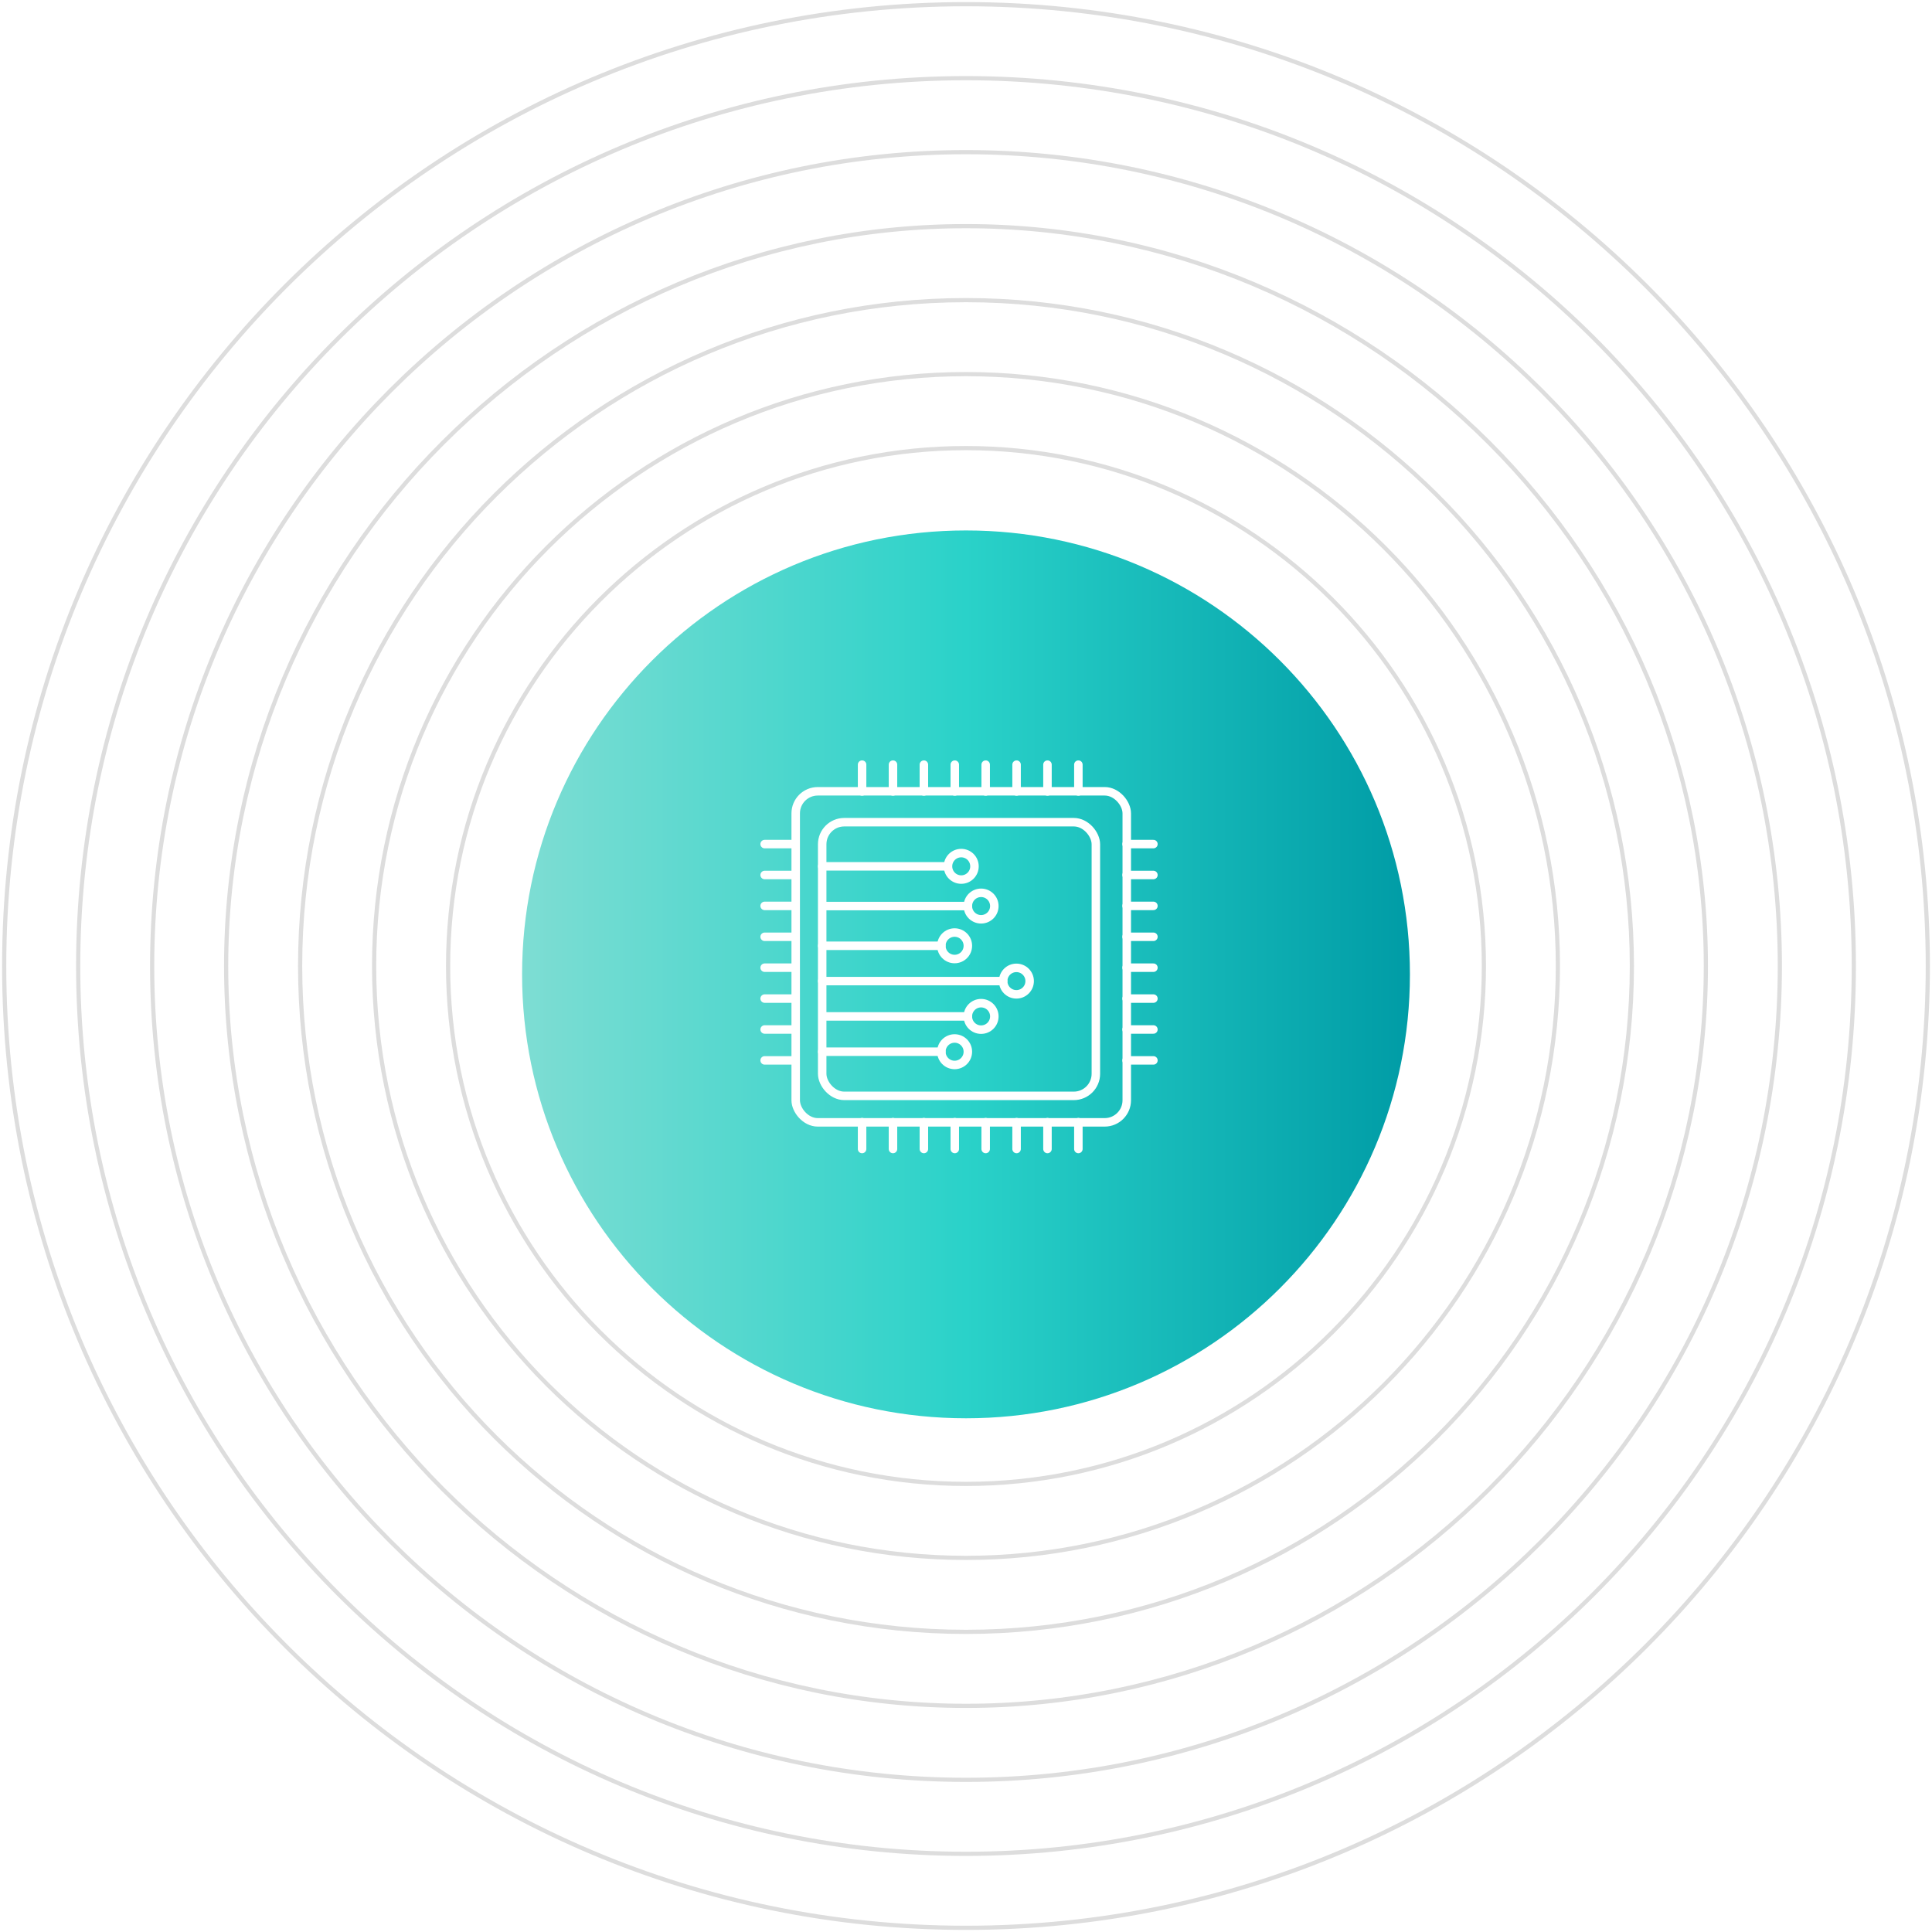 <svg width="462" height="462" viewBox="0 0 462 462" fill="none" xmlns="http://www.w3.org/2000/svg">
    <path d="M231 248.692C240.771 248.692 248.692 240.771 248.692 231C248.692 221.229 240.771 213.308 231 213.308C221.229 213.308 213.307 221.229 213.307 231C213.307 240.771 221.229 248.692 231 248.692Z" stroke="#DDDDDD" stroke-miterlimit="10"/>
    <path d="M231 266.385C250.542 266.385 266.384 250.542 266.384 231C266.384 211.458 250.542 195.615 231 195.615C211.457 195.615 195.615 211.458 195.615 231C195.615 250.542 211.457 266.385 231 266.385Z" stroke="#DDDDDD" stroke-miterlimit="10"/>
    <path d="M231 284.077C260.313 284.077 284.076 260.314 284.076 231C284.076 201.686 260.313 177.923 231 177.923C201.686 177.923 177.923 201.686 177.923 231C177.923 260.314 201.686 284.077 231 284.077Z" stroke="#DDDDDD" stroke-miterlimit="10"/>
    <path d="M231 301.769C270.084 301.769 301.769 270.085 301.769 231C301.769 191.915 270.084 160.231 231 160.231C191.915 160.231 160.23 191.915 160.23 231C160.23 270.085 191.915 301.769 231 301.769Z" stroke="#DDDDDD" stroke-miterlimit="10"/>
    <path d="M231 319.462C279.856 319.462 319.461 279.856 319.461 231C319.461 182.144 279.856 142.538 231 142.538C182.144 142.538 142.538 182.144 142.538 231C142.538 279.856 182.144 319.462 231 319.462Z" stroke="#DDDDDD" stroke-miterlimit="10"/>
    <g filter="url(#filter0_d_12_794)">
        <path d="M231.001 337.154C289.628 337.154 337.155 289.627 337.155 231C337.155 172.373 289.628 124.846 231.001 124.846C172.374 124.846 124.847 172.373 124.847 231C124.847 289.627 172.374 337.154 231.001 337.154Z" fill="url(#paint0_linear_12_794)"/>
    </g>
    <path d="M230.999 354.846C299.398 354.846 354.845 299.398 354.845 231C354.845 162.602 299.398 107.154 230.999 107.154C162.601 107.154 107.153 162.602 107.153 231C107.153 299.398 162.601 354.846 230.999 354.846Z" stroke="#DDDDDD" stroke-miterlimit="10"/>
    <path d="M231 372.538C309.17 372.538 372.539 309.17 372.539 231C372.539 152.83 309.17 89.462 231 89.462C152.831 89.462 89.462 152.83 89.462 231C89.462 309.17 152.831 372.538 231 372.538Z" stroke="#DDDDDD" stroke-miterlimit="10"/>
    <path d="M231 390.231C318.941 390.231 390.231 318.941 390.231 231C390.231 143.059 318.941 71.769 231 71.769C143.06 71.769 71.769 143.059 71.769 231C71.769 318.941 143.06 390.231 231 390.231Z" stroke="#DDDDDD" stroke-miterlimit="10"/>
    <path d="M231 407.923C328.712 407.923 407.923 328.712 407.923 231C407.923 133.288 328.712 54.077 231 54.077C133.288 54.077 54.077 133.288 54.077 231C54.077 328.712 133.288 407.923 231 407.923Z" stroke="#DDDDDD" stroke-miterlimit="10"/>
    <path d="M231 425.615C338.483 425.615 425.616 338.483 425.616 231C425.616 123.517 338.483 36.385 231 36.385C123.517 36.385 36.385 123.517 36.385 231C36.385 338.483 123.517 425.615 231 425.615Z" stroke="#DDDDDD" stroke-miterlimit="10"/>
    <path d="M231 443.308C348.255 443.308 443.308 348.254 443.308 231C443.308 113.746 348.255 18.692 231 18.692C113.746 18.692 18.693 113.746 18.693 231C18.693 348.254 113.746 443.308 231 443.308Z" stroke="#DDDDDD" stroke-miterlimit="10"/>
    <path d="M231 461C358.025 461 461 358.025 461 231C461 103.975 358.025 1 231 1C103.975 1 1 103.975 1 231C1 358.025 103.975 461 231 461Z" stroke="#DDDDDD" stroke-miterlimit="10"/>
    <rect x="190.277" y="189.222" width="79.165" height="79.165" rx="5.278" stroke="white" stroke-width="2.031" stroke-linecap="round"/>
    <rect x="196.611" y="196.611" width="65.443" height="65.443" rx="5.278" stroke="white" stroke-width="2.031" stroke-linecap="round"/>
    <line x1="189.262" y1="201.848" x2="182.849" y2="201.848" stroke="white" stroke-width="2.031" stroke-linecap="round"/>
    <line x1="189.262" y1="209.237" x2="182.849" y2="209.237" stroke="white" stroke-width="2.031" stroke-linecap="round"/>
    <line x1="189.262" y1="216.626" x2="182.849" y2="216.626" stroke="white" stroke-width="2.031" stroke-linecap="round"/>
    <line x1="189.262" y1="224.015" x2="182.849" y2="224.015" stroke="white" stroke-width="2.031" stroke-linecap="round"/>
    <line x1="189.262" y1="231.403" x2="182.849" y2="231.403" stroke="white" stroke-width="2.031" stroke-linecap="round"/>
    <line x1="189.262" y1="238.792" x2="182.849" y2="238.792" stroke="white" stroke-width="2.031" stroke-linecap="round"/>
    <line x1="189.262" y1="246.181" x2="182.849" y2="246.181" stroke="white" stroke-width="2.031" stroke-linecap="round"/>
    <line x1="189.262" y1="253.57" x2="182.849" y2="253.57" stroke="white" stroke-width="2.031" stroke-linecap="round"/>
    <line x1="275.816" y1="201.848" x2="269.403" y2="201.848" stroke="white" stroke-width="2.031" stroke-linecap="round"/>
    <line x1="275.816" y1="209.237" x2="269.403" y2="209.237" stroke="white" stroke-width="2.031" stroke-linecap="round"/>
    <line x1="275.816" y1="216.626" x2="269.403" y2="216.626" stroke="white" stroke-width="2.031" stroke-linecap="round"/>
    <line x1="275.816" y1="224.015" x2="269.403" y2="224.015" stroke="white" stroke-width="2.031" stroke-linecap="round"/>
    <line x1="275.816" y1="231.403" x2="269.403" y2="231.403" stroke="white" stroke-width="2.031" stroke-linecap="round"/>
    <line x1="275.816" y1="238.792" x2="269.403" y2="238.792" stroke="white" stroke-width="2.031" stroke-linecap="round"/>
    <line x1="275.816" y1="246.181" x2="269.403" y2="246.181" stroke="white" stroke-width="2.031" stroke-linecap="round"/>
    <line x1="275.816" y1="253.57" x2="269.403" y2="253.57" stroke="white" stroke-width="2.031" stroke-linecap="round"/>
    <line x1="257.872" y1="274.76" x2="257.872" y2="268.347" stroke="white" stroke-width="2.031" stroke-linecap="round"/>
    <line x1="250.483" y1="274.76" x2="250.483" y2="268.347" stroke="white" stroke-width="2.031" stroke-linecap="round"/>
    <line x1="243.094" y1="274.76" x2="243.094" y2="268.347" stroke="white" stroke-width="2.031" stroke-linecap="round"/>
    <line x1="235.705" y1="274.76" x2="235.705" y2="268.347" stroke="white" stroke-width="2.031" stroke-linecap="round"/>
    <line x1="228.317" y1="274.76" x2="228.317" y2="268.347" stroke="white" stroke-width="2.031" stroke-linecap="round"/>
    <line x1="220.928" y1="274.76" x2="220.928" y2="268.347" stroke="white" stroke-width="2.031" stroke-linecap="round"/>
    <line x1="213.539" y1="274.76" x2="213.539" y2="268.347" stroke="white" stroke-width="2.031" stroke-linecap="round"/>
    <line x1="206.15" y1="274.76" x2="206.15" y2="268.347" stroke="white" stroke-width="2.031" stroke-linecap="round"/>
    <line x1="257.872" y1="189.262" x2="257.872" y2="182.849" stroke="white" stroke-width="2.031" stroke-linecap="round"/>
    <line x1="250.483" y1="189.262" x2="250.483" y2="182.849" stroke="white" stroke-width="2.031" stroke-linecap="round"/>
    <line x1="243.094" y1="189.262" x2="243.094" y2="182.849" stroke="white" stroke-width="2.031" stroke-linecap="round"/>
    <line x1="235.705" y1="189.262" x2="235.705" y2="182.849" stroke="white" stroke-width="2.031" stroke-linecap="round"/>
    <line x1="228.317" y1="189.262" x2="228.317" y2="182.849" stroke="white" stroke-width="2.031" stroke-linecap="round"/>
    <line x1="220.928" y1="189.262" x2="220.928" y2="182.849" stroke="white" stroke-width="2.031" stroke-linecap="round"/>
    <line x1="213.539" y1="189.262" x2="213.539" y2="182.849" stroke="white" stroke-width="2.031" stroke-linecap="round"/>
    <line x1="206.15" y1="189.262" x2="206.15" y2="182.849" stroke="white" stroke-width="2.031" stroke-linecap="round"/>
    <path d="M197.666 216.666L231.443 216.666" stroke="white" stroke-width="2.031" stroke-linecap="round"/>
    <path d="M196.611 226.166L225.11 226.166" stroke="white" stroke-width="2.031" stroke-linecap="round"/>
    <path d="M196.611 234.61L239.888 234.61" stroke="white" stroke-width="2.031" stroke-linecap="round"/>
    <circle cx="243.054" cy="234.61" r="3.167" stroke="white" stroke-width="2.031" stroke-linecap="round"/>
    <circle cx="228.277" cy="226.166" r="3.167" stroke="white" stroke-width="2.031" stroke-linecap="round"/>
    <path d="M196.611 251.499L225.11 251.499" stroke="white" stroke-width="2.031" stroke-linecap="round"/>
    <circle cx="228.277" cy="251.498" r="3.167" stroke="white" stroke-width="2.031" stroke-linecap="round"/>
    <circle cx="234.61" cy="216.666" r="3.167" stroke="white" stroke-width="2.031" stroke-linecap="round"/>
    <path d="M197.666 243.054L231.443 243.054" stroke="white" stroke-width="2.031" stroke-linecap="round"/>
    <circle cx="234.61" cy="243.054" r="3.167" stroke="white" stroke-width="2.031" stroke-linecap="round"/>
    <path d="M196.611 207.166L226.166 207.166" stroke="white" stroke-width="2.031" stroke-linecap="round"/>
    <circle cx="229.86" cy="207.166" r="3.167" stroke="white" stroke-width="2.031" stroke-linecap="round"/>
    <defs>
        <filter id="filter0_d_12_794" x="109.847" y="111.846" width="242.308" height="242.308" filterUnits="userSpaceOnUse" color-interpolation-filters="sRGB">
            <feFlood flood-opacity="0" result="BackgroundImageFix"/>
            <feColorMatrix in="SourceAlpha" type="matrix" values="0 0 0 0 0 0 0 0 0 0 0 0 0 0 0 0 0 0 127 0" result="hardAlpha"/>
            <feOffset dy="2"/>
            <feGaussianBlur stdDeviation="7.5"/>
            <feColorMatrix type="matrix" values="0 0 0 0 0.275 0 0 0 0 0.725 0 0 0 0 0.71 0 0 0 0.5 0"/>
            <feBlend mode="normal" in2="BackgroundImageFix" result="effect1_dropShadow_12_794"/>
            <feBlend mode="normal" in="SourceGraphic" in2="effect1_dropShadow_12_794" result="shape"/>
        </filter>
        <linearGradient id="paint0_linear_12_794" x1="124.847" y1="337.154" x2="337.155" y2="337.154" gradientUnits="userSpaceOnUse">
            <stop stop-color="#7EDDD3"/>
            <stop offset="0.499" stop-color="#2AD2C9"/>
            <stop offset="1" stop-color="#009CA6"/>
        </linearGradient>
    </defs>
</svg>
